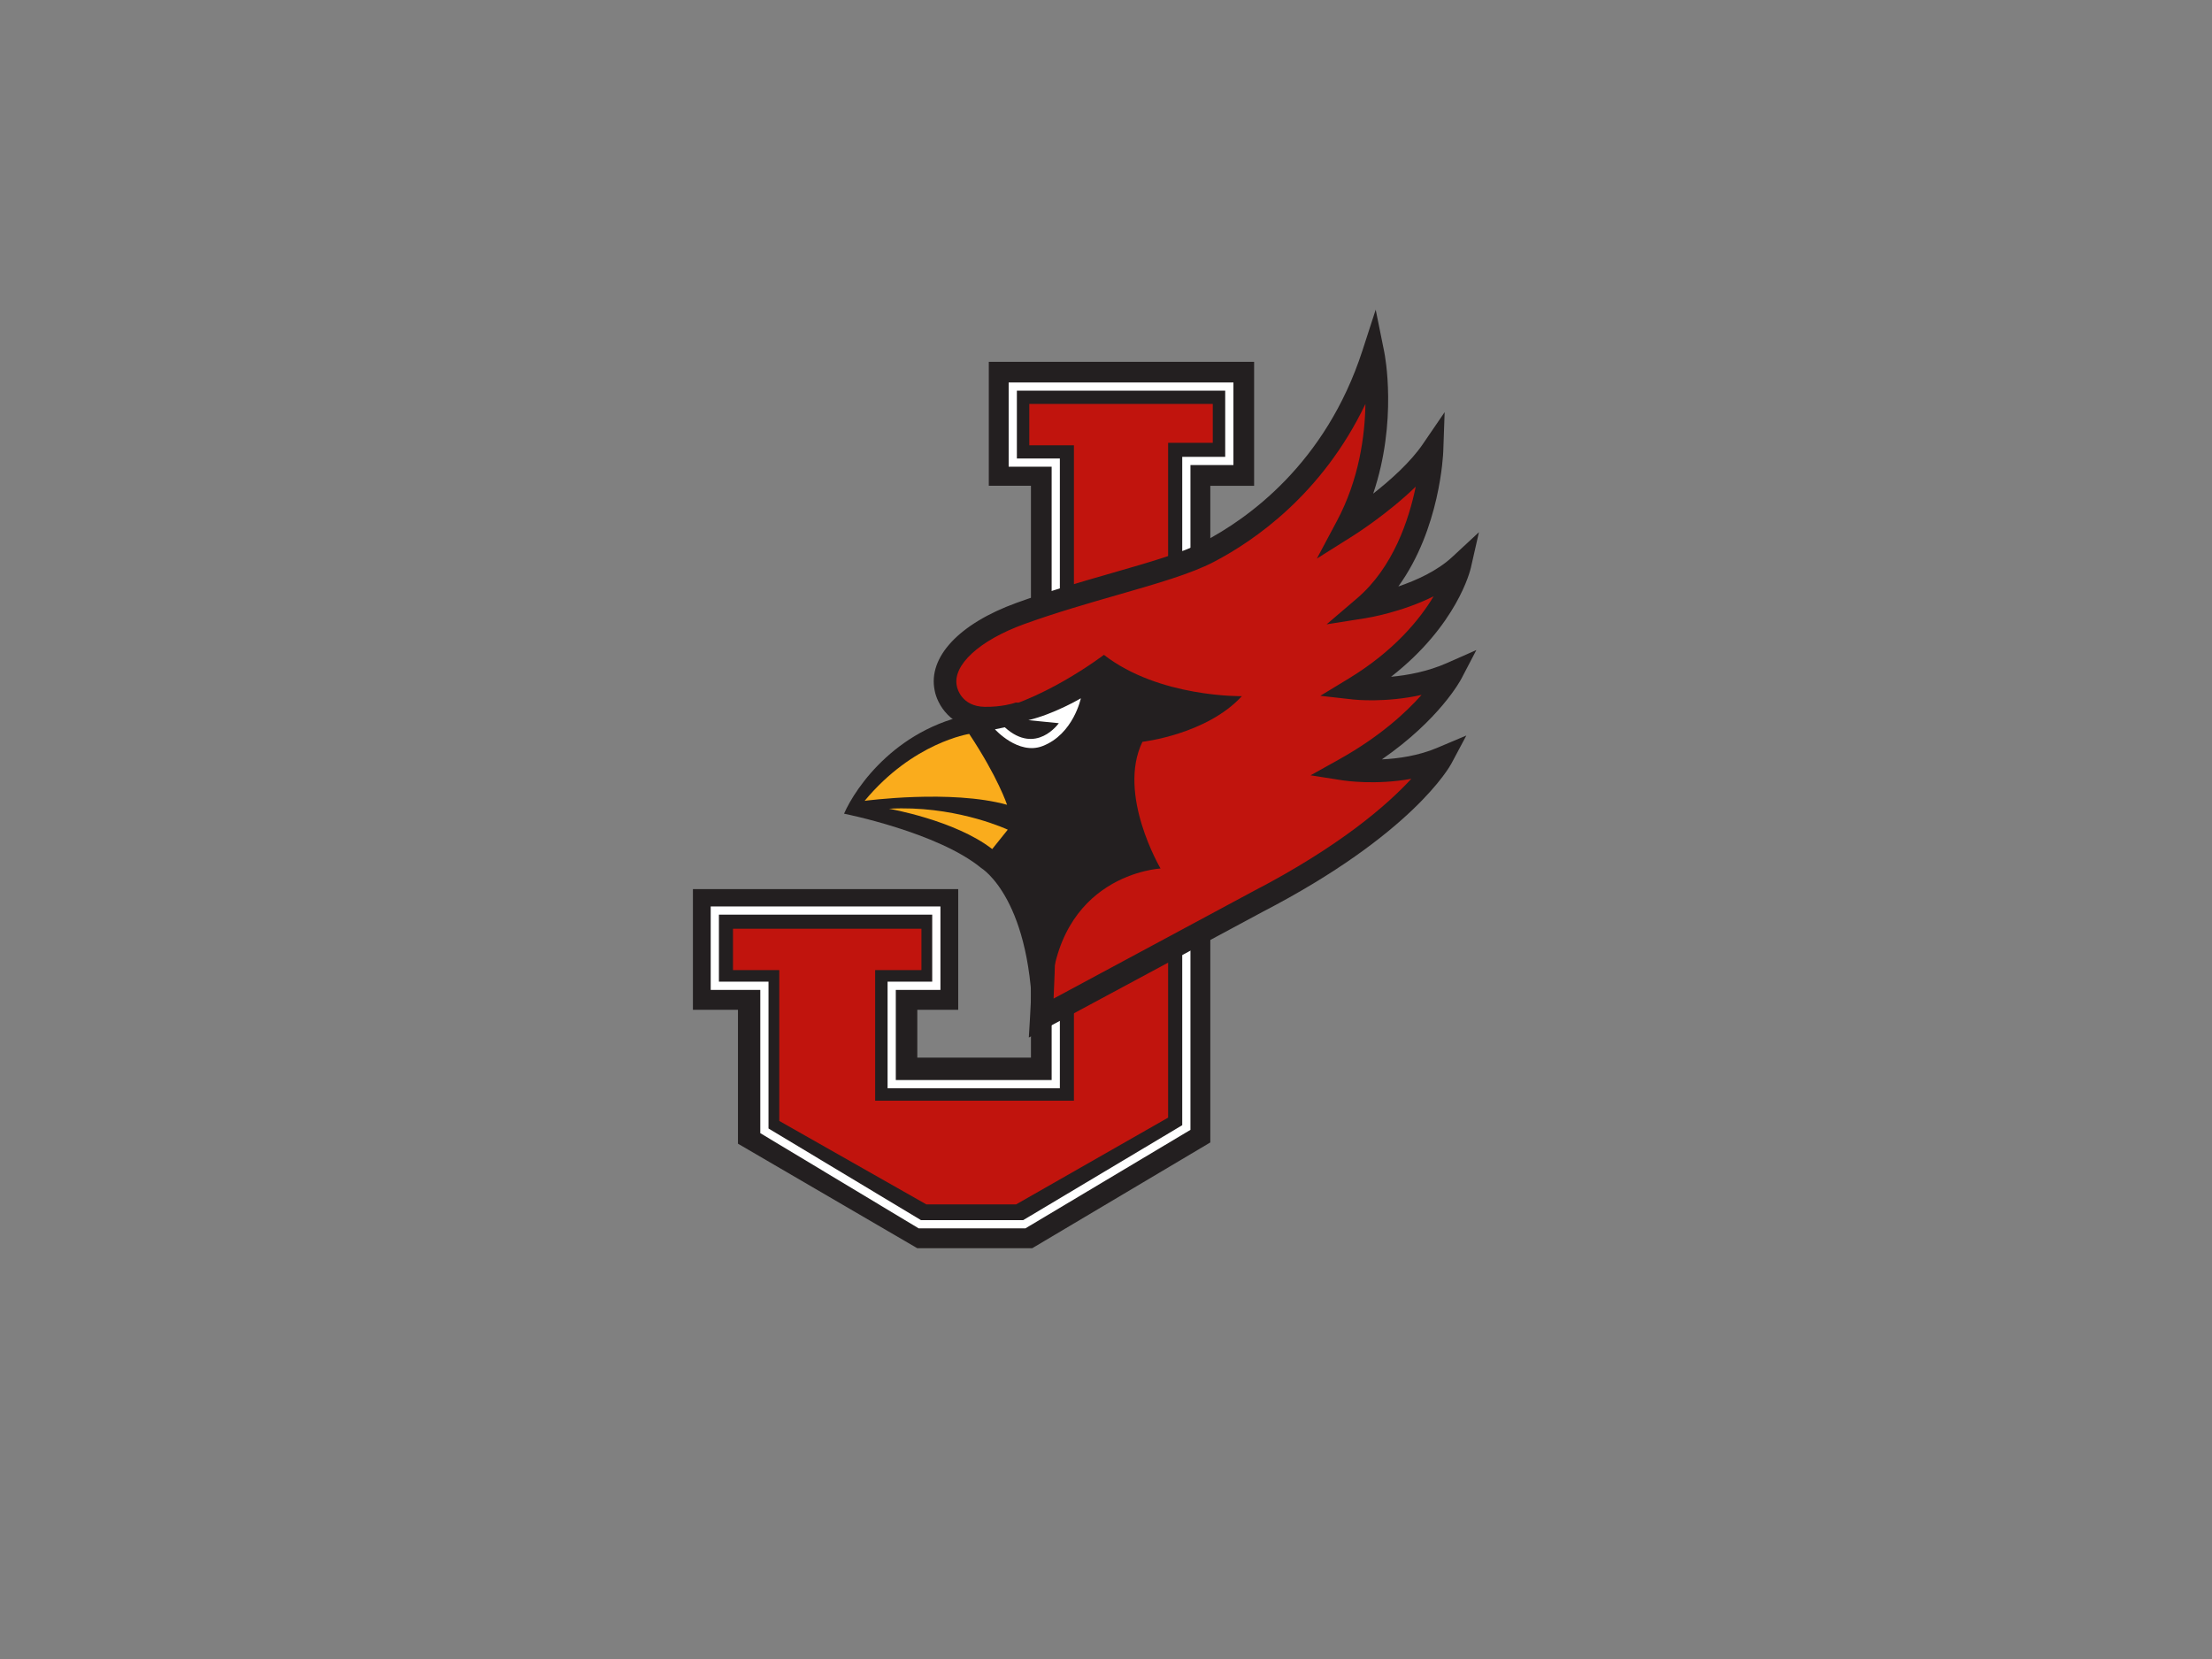 <?xml version="1.0" encoding="UTF-8"?> <svg xmlns="http://www.w3.org/2000/svg" clip-rule="evenodd" fill-rule="evenodd" stroke-linejoin="round" stroke-miterlimit="1.414" viewBox="0 0 8 6"><rect x="0" y="0" width="8" height="6" fill="#808080" stroke="none"/><g fill-rule="nonzero" transform="matrix(.017 0 0 .017 2.234 1.104)"><path d="m78.949 12.027v26.375h8.967v121.66h-24.178v-10.178h8.705v-25.67h-56.443v25.67h9.584v28.486l38.154 22.242h24.441l37.893-22.506v-139.7h9.32v-26.375h-56.443z" fill="#231f20"></path><path d="m64.509 194.632h21.76l33.831-20.194v-142.19h9.143v-14.078h-44.321v14.43h9.144v133.97h-36.65v-22.673h9.495v-14.253h-45.377v14.253h10.55v31.239l32.425 19.489zm22.242 1.748h-22.726l-33.688-20.249v-30.48h-10.55v-17.748h48.871v17.748h-9.495v19.177h33.156v-130.48h-9.144v-17.923h47.816v17.572h-9.143v141.43l-35.096 20.949z" fill="#fff"></path><path d="m71.565 179.612h39.035v-8.26h-9.5v-143.568l-32.349-18.463h-19.078l-31.298 17.759v32.09h-9.847v8.792h40.09v-8.792h-9.846v-27.782h42.288v139.434h-9.495z" fill="#c1140d" transform="matrix(1 0 0 -1 16 200.61)"></path><path d="m84.965 86.951c8.954.851 5.152 64.683 5.152 64.683l45.918-24.687c31.628-16.372 39.201-30.565 39.201-30.565-9.575 4.043-20.579 2.324-20.579 2.324 17.022-9.497 22.711-20.385 22.711-20.385-9.903 4.372-20.629 3.165-20.629 3.165 19.116-11.612 22.422-26.157 22.422-26.157-7.32 6.791-20.312 8.848-20.312 8.848 13.629-11.639 14.388-33.238 14.388-33.238-5.633 8.245-18.12 16.101-18.12 16.101 9.442-17.699 5.603-36.656 5.603-36.656-7.011 21.613-21.447 35.023-35.028 42.093-8.272 4.306-24.538 7.482-40.045 13.099-11.522 4.175-17.02 10.393-15.857 15.906 0 0 1.074 6.223 8.235 6.351 4.066.073 6.94-.882 6.94-.882" fill="#c1140d"></path><path d="m84.688 84.515.504.045c4.024.382 7.792 4.89 8.108 35.027.116 11.004-.297 22.055-.567 27.913l42.164-22.669c18.857-9.761 28.951-18.658 33.943-24.09-7.579 1.389-14.193.395-14.554.339l-6.886-1.076 6.086-3.396c8.595-4.795 14.177-9.932 17.532-13.715-7.681 1.714-14.194 1.02-14.548.98l-6.993-.787 6.014-3.653c9.694-5.889 15.133-12.584 18.088-17.509-6.836 3.398-13.948 4.561-14.355 4.625l-8.412 1.332 6.477-5.531c7.705-6.58 11.048-16.764 12.485-23.761-5.969 5.791-12.985 10.237-13.378 10.484l-7.657 4.817 4.259-7.981c4.735-8.878 5.968-18.143 6.076-24.916-9.192 19.215-23.703 29.154-32.273 33.615-4.87 2.536-12.093 4.61-20.455 7.013-6.177 1.775-13.18 3.787-19.881 6.214-9.501 3.442-15.258 8.728-14.324 13.152l.017.087c.082.414.979 4.27 5.91 4.358 3.549.059 6.122-.754 6.147-.763l.474-.154zm2.775 71.274.256-4.297c.008-.149.882-15.018.79-30.261-.155-25.737-2.866-30.788-3.717-31.741-1.271.317-3.738.799-6.811.745-7.197-.128-10.04-5.457-10.551-8.298-1.459-7.07 5.202-14.2 17.398-18.619 6.853-2.483 13.939-4.518 20.191-6.315 8.114-2.331 15.121-4.344 19.563-6.656 9.279-4.83 26.015-16.54 33.852-40.704l2.824-8.705 1.815 8.97c.14.688 2.871 14.735-2.347 30.166 3.653-2.869 7.914-6.666 10.526-10.489l4.675-6.843-.291 8.282c-.027.783-.697 16.579-9.561 28.801 3.803-1.292 8.26-3.298 11.45-6.257l5.699-5.287-1.723 7.58c-.126.557-2.926 12.215-16.976 23.175 3.498-.319 7.781-1.107 11.871-2.913l6.278-2.772-3.179 6.083c-.211.403-4.641 8.683-16.923 17.178 3.512-.165 7.777-.775 11.727-2.443l6.245-2.637-3.19 5.981c-.324.607-8.292 15.042-40.216 31.567l-49.676 26.708z" fill="#231f20"></path><path d="m88.276 154.242c.138-27.92-10.943-34.52-10.943-34.52-9.235-7.6-29.179-11.56-29.179-11.56 2.42-5.56 11.583-19.075 29.197-21.5 12.191-1.679 26.089-12.288 26.089-12.288 11.749 9.118 29.348 8.79 29.348 8.79-7.499 8.156-21.154 9.71-21.154 9.71-5.453 11.198 3.855 26.957 3.855 26.957s-22.389 1.071-23.489 28.132l-3.728 6.281" fill="#231f20"></path><path d="m74.781 91.193s-11.936 1.805-22.246 14.24c0 0 18.381-2.47 30.299.84 0 0-1.898-5.801-8.053-15.08zm-14.455 15.839c-.859.005-1.731.03-2.615.08 0 0 14.039 2.432 21.965 8.58l3.308-4.125s-9.779-4.611-22.658-4.535z" fill="#faac1c"></path><path d="m98.531 83.613s-5.606 3.326-11.159 4.652l6.469.646s-4.825 6.916-11.488.873l-2.097.433s4.974 5.536 10.104 3.571c6.586-2.523 8.171-10.175 8.171-10.175" fill="#fff"></path></g></svg> 
